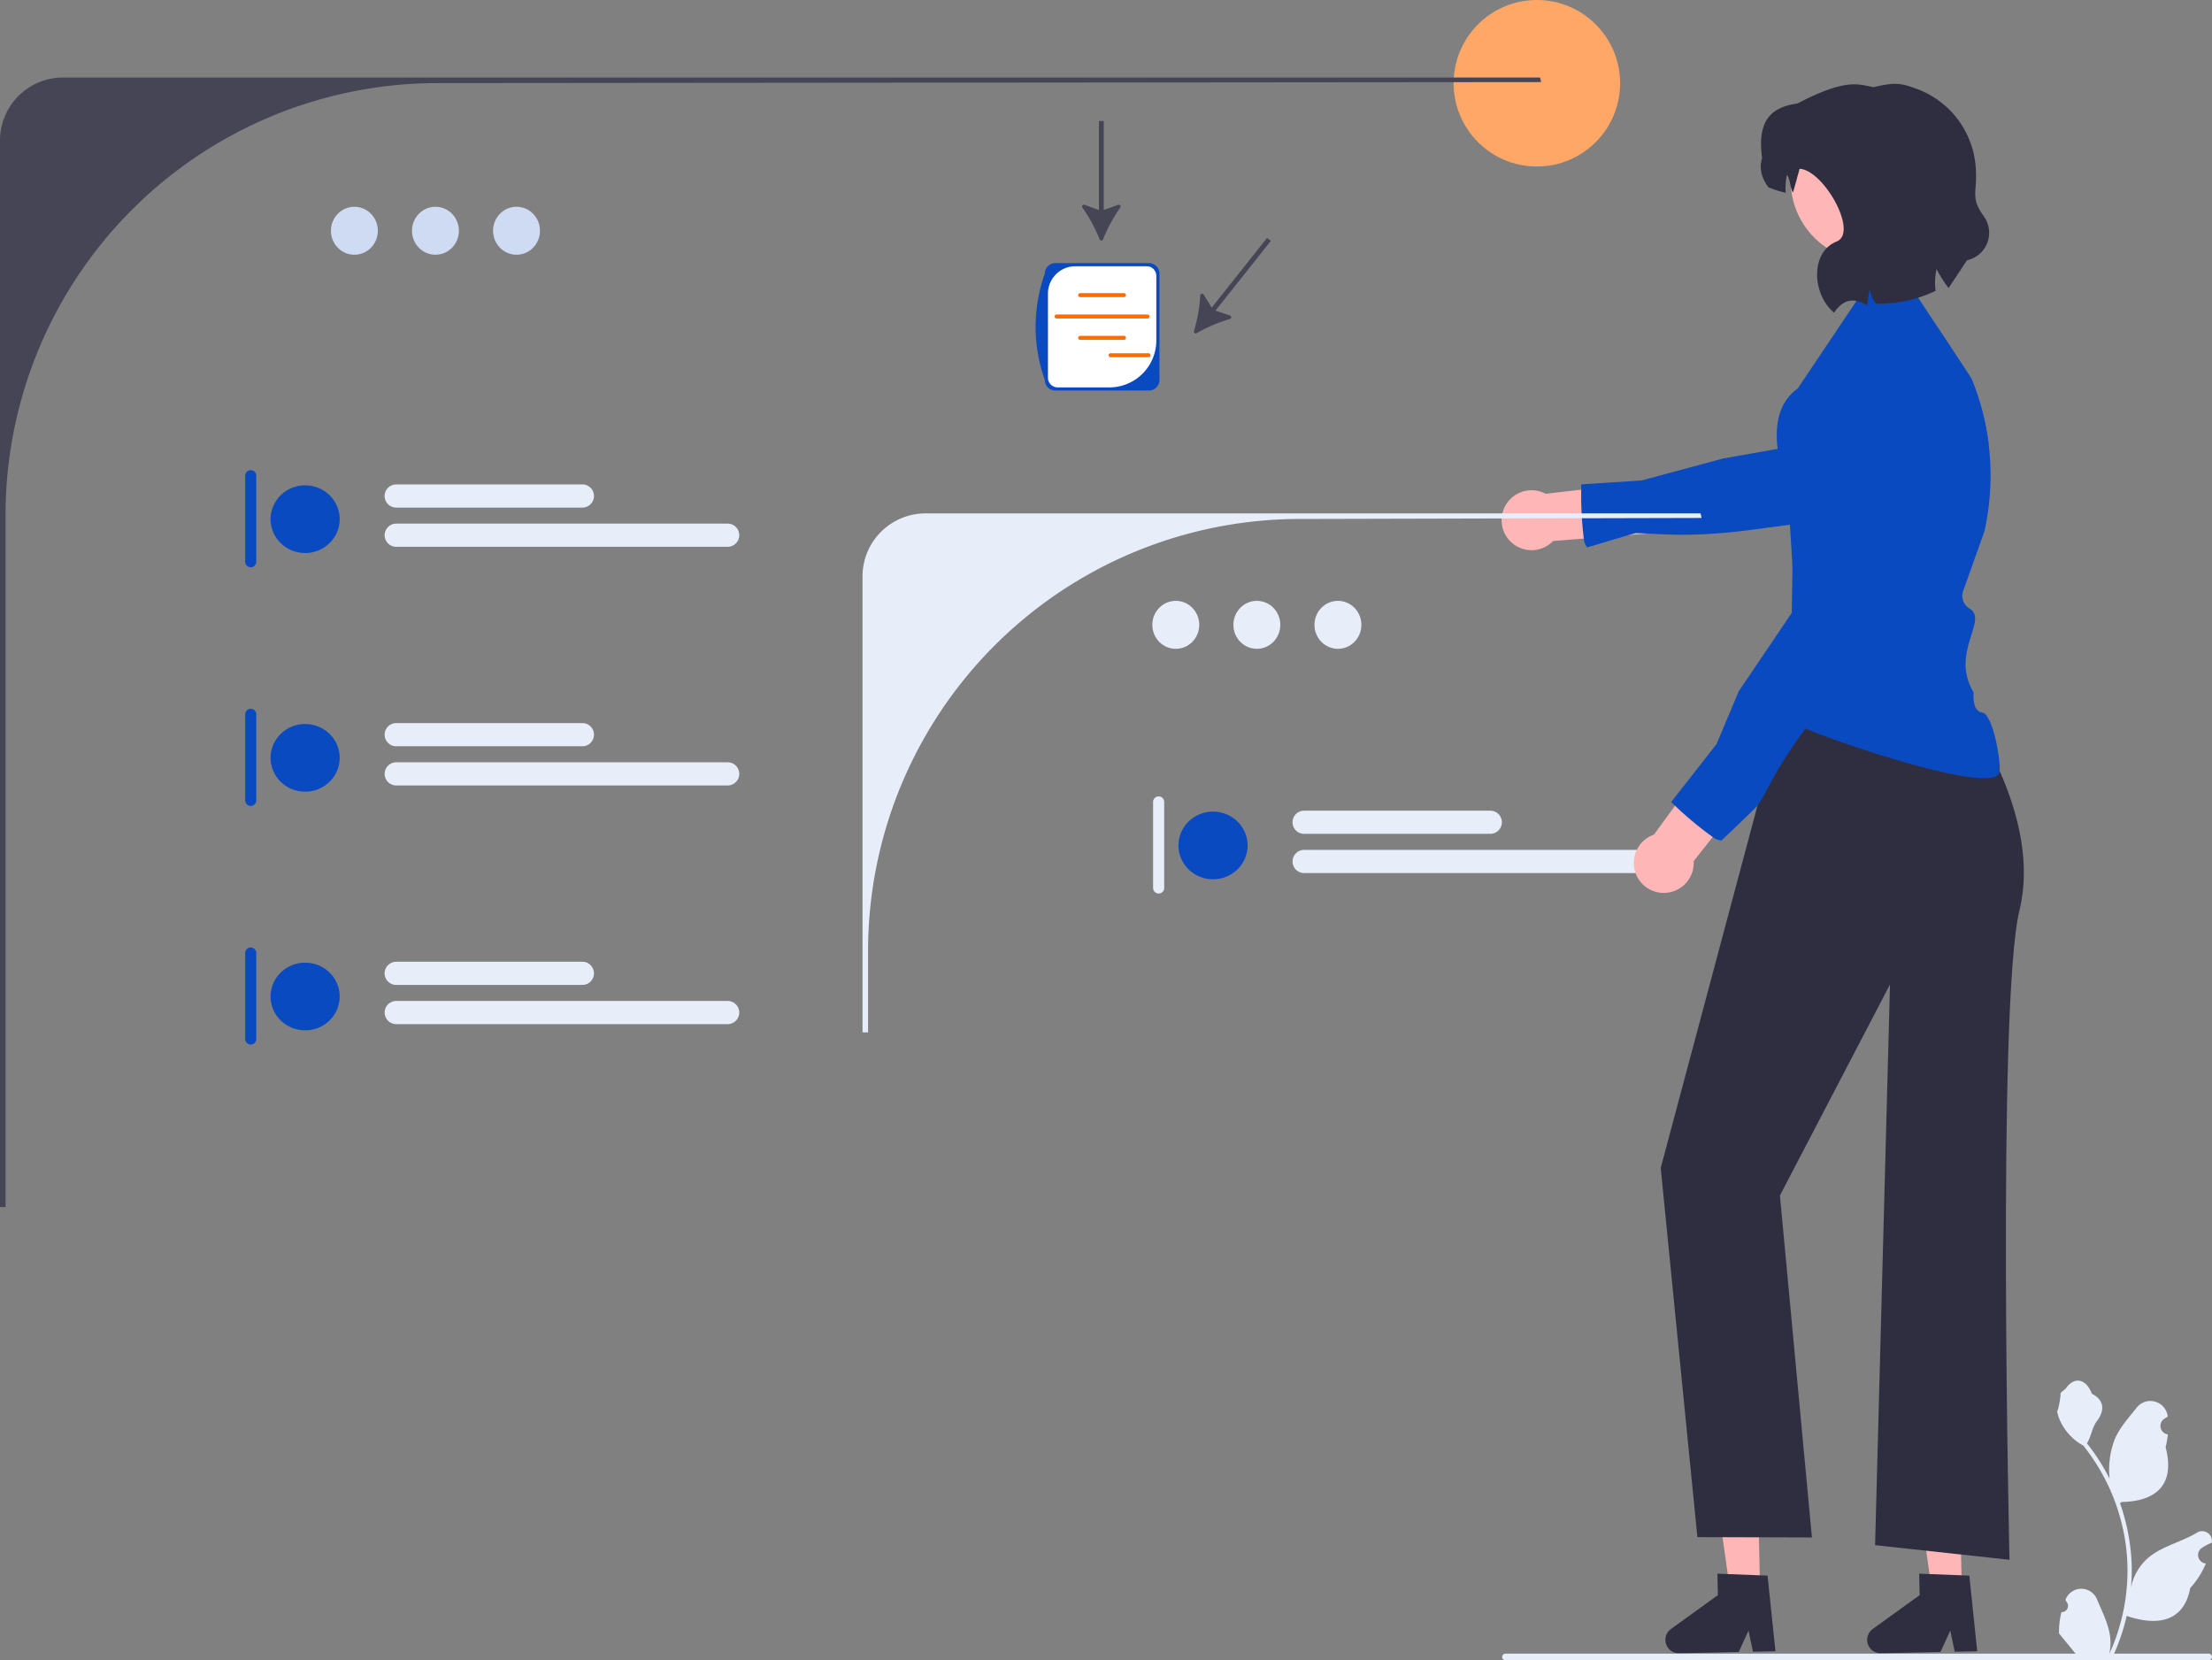 <svg id="undraw_start_building_re_xani" xmlns="http://www.w3.org/2000/svg" width="600" height="450.307" viewBox="0 0 600 450.307">
  <rect x="0" y="0" width="600" height="450.307" fill="#808080" stroke="none"/>
  <circle id="Ellipse_1239" data-name="Ellipse 1239" cx="22.581" cy="22.581" r="22.581" transform="translate(394.289)" fill="#ffa766"/>
  <g id="Group_24612" data-name="Group 24612" transform="translate(450.46 183.996)">
    <g id="Group_24610" data-name="Group 24610" transform="translate(1.276 215.103)">
      <path id="Path_19464" data-name="Path 19464" d="M630.081,562.281l-8.133.168-4.533-31.986,12-.249Z" transform="translate(-604.414 -530.214)" fill="#ffb6b6"/>
      <path id="Path_19465" data-name="Path 19465" d="M600.143,585.077a3.641,3.641,0,0,0,3.711,3.562l16.169-.336,2.663-5.819,1.207,5.735,6.1-.122-2.14-20.519-2.126-.079-8.673-.344-2.8-.106.121,5.82-12.729,9.186a3.636,3.636,0,0,0-1.506,3.023Z" transform="translate(-600.142 -539.323)" fill="#2f2e41"/>
    </g>
    <g id="Group_24611" data-name="Group 24611" transform="translate(56.006 215.103)">
      <path id="Path_19466" data-name="Path 19466" d="M702.792,562.281l-8.133.168-4.534-31.986,12-.249Z" transform="translate(-677.125 -530.214)" fill="#ffb6b6"/>
      <path id="Path_19467" data-name="Path 19467" d="M672.854,585.077a3.641,3.641,0,0,0,3.711,3.562l16.169-.336,2.663-5.819,1.207,5.735,6.1-.122-2.139-20.519-2.126-.079-8.673-.344-2.8-.106.121,5.82-12.729,9.186a3.635,3.635,0,0,0-1.506,3.023Z" transform="translate(-672.854 -539.323)" fill="#2f2e41"/>
    </g>
    <path id="Path_19468" data-name="Path 19468" d="M633.587,245.687l44.78-1.244-2.488,3.732,5.666,5.6S702,281.76,695.781,307.259s-2.718,176.251-2.718,176.251L656.6,479.537l4.043-152.064-29.853,57.218,8.68,92.76-31.07-.091-9.951-100.132Z" transform="translate(-598.448 -244.443)" fill="#2f2e41"/>
  </g>
  <path id="Path_19469" data-name="Path 19469" d="M394.7,75.713a.5.5,0,0,0,.919,0,41.986,41.986,0,0,1,4.669-8.622.5.5,0,0,0-.573-.76l-3.9,1.411V43.591h-1.306V67.743l-3.9-1.412a.5.5,0,0,0-.573.76,42.025,42.025,0,0,1,4.67,8.622Z" transform="translate(-96.425 -10.779)" fill="#464555"/>
  <path id="Path_19470" data-name="Path 19470" d="M430.253,111a.5.5,0,0,0,.72.571,41.985,41.985,0,0,1,9.018-3.848.5.5,0,0,0,.024-.952l-3.933-1.321L451.1,86.537l-1.023-.812-15.02,18.913-2.178-3.533a.5.5,0,0,0-.922.239A42.026,42.026,0,0,1,430.253,111Z" transform="translate(-106.39 -21.199)" fill="#464555"/>
  <g id="Group_24613" data-name="Group 24613" transform="translate(407.308 88.338)">
    <path id="Path_19471" data-name="Path 19471" d="M553.07,177.016l24.118-2.78,3.51,13.556-25.6,2.032a8.127,8.127,0,1,1-2.025-12.808Z" transform="translate(-541.119 -131.425)" fill="#ffb6b6"/>
    <path id="Path_19472" data-name="Path 19472" d="M675.645,131.684l-9.439-14.324a41.394,41.394,0,0,0-4.358,3.944l-1.957,1.347-6.323,5.653-17.9,15.98-5.954,5.322-6.646,1.167-14.67,2.582-22.217,5.978-16.36,1.06c-.008.331-.008.828-.008,1.445a94.694,94.694,0,0,0,.7,13.263,4.207,4.207,0,0,0,.881,2.371c.12.083,12.649-3.83,13.281-3.837,5.1-.008,13.613,1.391,30.8-.845,10.207-1.34,19.194-2.559,22.973-3.079l.083-.015,2.732-1.325,30-14.527,9.055-4.388A68.988,68.988,0,0,0,675.645,131.684Z" transform="translate(-548.215 -117.36)" fill="#0a4ac1"/>
  </g>
  <path id="Path_19473" data-name="Path 19473" d="M17.079,27.941A17.079,17.079,0,0,0,0,45.02V334.3H1.505V146.629A117.182,117.182,0,0,1,118.688,29.446l299.342-.274-.274-1.232Z" transform="translate(0 -6.909)" fill="#464555"/>
  <ellipse id="Ellipse_1240" data-name="Ellipse 1240" cx="6.365" cy="6.507" rx="6.365" ry="6.507" transform="translate(89.761 56.082)" fill="#cedbf3"/>
  <ellipse id="Ellipse_1241" data-name="Ellipse 1241" cx="6.365" cy="6.507" rx="6.365" ry="6.507" transform="translate(111.75 56.082)" fill="#cedbf3"/>
  <ellipse id="Ellipse_1242" data-name="Ellipse 1242" cx="6.365" cy="6.507" rx="6.365" ry="6.507" transform="translate(133.74 56.082)" fill="#cedbf3"/>
  <g id="Group_24616" data-name="Group 24616" transform="translate(233.961 139.252)">
    <path id="Path_19474" data-name="Path 19474" d="M327.9,185a17.079,17.079,0,0,0-17.079,17.079V325.758h1.505v-22.07A117.182,117.182,0,0,1,429.511,186.506l108.905-.274L538.143,185Z" transform="translate(-310.824 -185)" fill="#e7edf9"/>
    <g id="Group_24615" data-name="Group 24615" transform="translate(78.812 76.756)">
      <path id="Path_19475" data-name="Path 19475" d="M417.033,286.973a1.507,1.507,0,0,0-1.505,1.505v23.334a1.505,1.505,0,0,0,3.011,0V288.478A1.507,1.507,0,0,0,417.033,286.973Z" transform="translate(-415.527 -286.973)" fill="#e7edf9"/>
      <g id="Group_24614" data-name="Group 24614" transform="translate(6.878 3.876)">
        <ellipse id="Ellipse_1243" data-name="Ellipse 1243" cx="9.381" cy="9.184" rx="9.381" ry="9.184" transform="translate(0 0.242)" fill="#0a4ac1"/>
        <path id="Path_19476" data-name="Path 19476" d="M519.42,298.4h-50.5a3.142,3.142,0,1,1,0-6.284h50.5a3.142,3.142,0,1,1,0,6.284Z" transform="translate(-434.833 -292.121)" fill="#e7edf9"/>
        <path id="Path_19477" data-name="Path 19477" d="M558.827,312.532h-89.9a3.142,3.142,0,0,1,0-6.284h89.9a3.142,3.142,0,1,1,0,6.284Z" transform="translate(-434.833 -295.615)" fill="#e7edf9"/>
      </g>
    </g>
    <ellipse id="Ellipse_1244" data-name="Ellipse 1244" cx="6.365" cy="6.507" rx="6.365" ry="6.507" transform="translate(78.603 23.715)" fill="#e7edf9"/>
    <ellipse id="Ellipse_1245" data-name="Ellipse 1245" cx="6.365" cy="6.507" rx="6.365" ry="6.507" transform="translate(100.592 23.715)" fill="#e7edf9"/>
    <ellipse id="Ellipse_1246" data-name="Ellipse 1246" cx="6.365" cy="6.507" rx="6.365" ry="6.507" transform="translate(122.582 23.715)" fill="#e7edf9"/>
  </g>
  <path id="Path_19478" data-name="Path 19478" d="M89.86,169.406a1.507,1.507,0,0,0-1.505,1.505v23.334a1.505,1.505,0,0,0,3.011,0V170.911A1.507,1.507,0,0,0,89.86,169.406Z" transform="translate(-21.849 -41.892)" fill="#0a4ac1"/>
  <g id="Group_24617" data-name="Group 24617" transform="translate(73.384 131.389)">
    <ellipse id="Ellipse_1247" data-name="Ellipse 1247" cx="9.381" cy="9.184" rx="9.381" ry="9.184" transform="translate(0 0.242)" fill="#0a4ac1"/>
    <path id="Path_19479" data-name="Path 19479" d="M192.247,180.838h-50.5a3.142,3.142,0,1,1,0-6.284h50.5a3.142,3.142,0,0,1,0,6.284Z" transform="translate(-107.66 -174.554)" fill="#e7edf9"/>
    <path id="Path_19480" data-name="Path 19480" d="M231.654,194.965h-89.9a3.142,3.142,0,1,1,0-6.284h89.9a3.142,3.142,0,1,1,0,6.284Z" transform="translate(-107.66 -178.048)" fill="#e7edf9"/>
  </g>
  <path id="Path_19481" data-name="Path 19481" d="M89.86,255.406a1.507,1.507,0,0,0-1.505,1.505v23.334a1.505,1.505,0,1,0,3.011,0V256.911A1.507,1.507,0,0,0,89.86,255.406Z" transform="translate(-21.849 -63.158)" fill="#0a4ac1"/>
  <g id="Group_24618" data-name="Group 24618" transform="translate(73.384 196.123)">
    <ellipse id="Ellipse_1248" data-name="Ellipse 1248" cx="9.381" cy="9.184" rx="9.381" ry="9.184" transform="translate(0 0.242)" fill="#0a4ac1"/>
    <path id="Path_19482" data-name="Path 19482" d="M192.247,266.838h-50.5a3.142,3.142,0,1,1,0-6.284h50.5a3.142,3.142,0,0,1,0,6.284Z" transform="translate(-107.66 -260.554)" fill="#e7edf9"/>
    <path id="Path_19483" data-name="Path 19483" d="M231.654,280.965h-89.9a3.142,3.142,0,1,1,0-6.284h89.9a3.142,3.142,0,1,1,0,6.284Z" transform="translate(-107.66 -264.048)" fill="#e7edf9"/>
  </g>
  <g id="Group_24620" data-name="Group 24620" transform="translate(66.505 256.981)">
    <path id="Path_19484" data-name="Path 19484" d="M89.86,341.406a1.507,1.507,0,0,0-1.505,1.505v23.334a1.505,1.505,0,1,0,3.011,0V342.911A1.507,1.507,0,0,0,89.86,341.406Z" transform="translate(-88.354 -341.406)" fill="#0a4ac1"/>
    <g id="Group_24619" data-name="Group 24619" transform="translate(6.878 3.875)">
      <ellipse id="Ellipse_1249" data-name="Ellipse 1249" cx="9.381" cy="9.184" rx="9.381" ry="9.184" transform="translate(0 0.242)" fill="#0a4ac1"/>
      <path id="Path_19485" data-name="Path 19485" d="M192.247,352.838h-50.5a3.142,3.142,0,1,1,0-6.284h50.5a3.142,3.142,0,0,1,0,6.284Z" transform="translate(-107.66 -346.554)" fill="#e7edf9"/>
      <path id="Path_19486" data-name="Path 19486" d="M231.654,366.965h-89.9a3.142,3.142,0,1,1,0-6.284h89.9a3.142,3.142,0,1,1,0,6.284Z" transform="translate(-107.66 -350.048)" fill="#e7edf9"/>
    </g>
  </g>
  <path id="Path_19487" data-name="Path 19487" d="M700.7,234.177c-.931,7.089-49.19-9.695-54.948-12.8-10.771-5.788.5.148.5.148L645,186,643.7,164.835s-.73-5.623-2.258-12.8c-.346-1.611-.715-3.478-.948-5.457-.662-5.713-.158-12.352,5.465-16.372l19.608-29.235,9.657-.565,8.408,12.759,9.439,14.324A69.313,69.313,0,0,1,696.6,168.93L690.7,185.5a4.032,4.032,0,0,0,1.852,4.373c5.266,3.185-5.394,11.94,1.129,22.785,0,0-.61,4.983,2.3,5.42s5.122,13.117,4.73,16.1Z" transform="translate(-158.328 -24.83)" fill="#0a4ac1"/>
  <g id="Group_24621" data-name="Group 24621" transform="translate(443.163 97.872)">
    <path id="Path_19488" data-name="Path 19488" d="M594.211,294.309,608.53,274.7l12.341,6.617L604.995,301.51a8.127,8.127,0,1,1-10.783-7.2Z" transform="translate(-588.754 -165.802)" fill="#ffb6b6"/>
    <path id="Path_19489" data-name="Path 19489" d="M658.015,134.858a27.4,27.4,0,0,0-11.3-4.75c-5.745-1-8.968,7.265-10.234,15.328a47.178,47.178,0,0,0-.554,10.13l-.338,2.359-.2,12.214-.467,28.238-14.383,21.294-6.022,14.3L602.21,249.7c.24.231.607.568,1.06.991a95.193,95.193,0,0,0,10.215,8.479,4.273,4.273,0,0,0,2.335.957c.141-.031,8.806-8.377,9.234-8.844,2.874-3.129,3.44-7.327,12.13-19.531,7.915-11.107,15.633-22.152,18.421-26.148l.051-.072,12.529-41.321,1.139-3.746a27.541,27.541,0,0,0-11.309-25.61Z" transform="translate(-592.081 -130.025)" fill="#0a4ac1"/>
  </g>
  <path id="Path_19490" data-name="Path 19490" d="M666.7,137.258l-.068-.029c-.194.016-.385.028-.573.029Z" transform="translate(-164.707 -33.935)" fill="#2f2e41"/>
  <circle id="Ellipse_1250" data-name="Ellipse 1250" cx="21.895" cy="21.895" r="21.895" transform="translate(485.716 27.085)" fill="#ffb6b6"/>
  <path id="Path_19491" data-name="Path 19491" d="M634.875,50.366c-1.478-10.614,2.831-13.862,9.574-14.823,13.341-6.933,16.4-5.19,20.626-4.438l1.554-.334c4.77-1.026,6.5-.588,10.742,1.015a24.526,24.526,0,0,1,15.476,21.468c.448,6.576-1.613,7.6,2.2,12.941a7.615,7.615,0,0,1-4.6,11.868L685.462,85.6a35.152,35.152,0,0,1-3.282-5.153,17.534,17.534,0,0,0-.255,5.914,35.274,35.274,0,0,1-16.118,3.468,6.362,6.362,0,0,1-1.642-4.147,29.506,29.506,0,0,0-.776,4.667c-3.613-2.326-6.6-1.643-8.983,1.933-6.022-4.991-6.494-16.428.665-19.293,6.056-2.424-3.5-19.39-10.011-19.736-.042,0-1.777,6.558-1.838,6.434-.919-1.838-.5-2.846-1.6-4.86a16.617,16.617,0,0,0-.339,4.937,27.49,27.49,0,0,1-4.71-1.5c-1.84-2.5-2.551-5.116-1.7-7.9Z" transform="translate(-156.907 -7.472)" fill="#2f2e41"/>
  <path id="Path_19492" data-name="Path 19492" d="M742.47,560.282a1.708,1.708,0,0,0,1.238-2.961l-.117-.465.047-.112a4.587,4.587,0,0,1,8.462.031c1.384,3.333,3.146,6.672,3.58,10.2a13.57,13.57,0,0,1-.238,4.667,54.408,54.408,0,0,0,4.949-22.6,52.531,52.531,0,0,0-.326-5.858q-.27-2.392-.749-4.75A55.037,55.037,0,0,0,748.4,515.108a14.646,14.646,0,0,1-6.092-6.32,11.176,11.176,0,0,1-1.016-3.053c.3.039,1.118-4.478.895-4.755.413-.627,1.153-.939,1.6-1.551,2.245-3.044,5.338-2.512,6.952,1.624,3.449,1.741,3.482,4.628,1.366,7.4-1.346,1.766-1.531,4.157-2.713,6.048.122.156.248.306.37.462a55.4,55.4,0,0,1,5.782,9.159,23.026,23.026,0,0,1,1.375-10.7c1.316-3.174,3.782-5.848,5.954-8.592a4.726,4.726,0,0,1,8.418,2.321l.013.121q-.484.273-.947.58a2.317,2.317,0,0,0,.934,4.216l.047.007a23.061,23.061,0,0,1-.608,3.447c2.786,10.776-3.229,14.7-11.819,14.877-.19.1-.374.194-.564.287a56.538,56.538,0,0,1,3.043,14.322,53.623,53.623,0,0,1-.039,8.659l.015-.1a14.17,14.17,0,0,1,4.837-8.182c3.723-3.058,8.982-4.184,13-6.642a2.659,2.659,0,0,1,4.073,2.587l-.016.107a15.569,15.569,0,0,0-1.745.841q-.484.273-.947.58a2.317,2.317,0,0,0,.934,4.217l.047.007.1.015a23.073,23.073,0,0,1-4.244,6.646c-1.742,9.407-9.225,10.3-17.23,7.56h0a56.523,56.523,0,0,1-3.8,11.085H742.81c-.049-.151-.092-.306-.136-.457a15.413,15.413,0,0,0,3.753-.224c-1.006-1.235-2.013-2.479-3.019-3.714a.841.841,0,0,1-.063-.073c-.51-.632-1.026-1.259-1.536-1.891h0a22.572,22.572,0,0,1,.661-5.751h0Z" transform="translate(-183.312 -123.022)" fill="#e7edf9"/>
  <path id="Path_19493" data-name="Path 19493" d="M541.306,596.76a.893.893,0,0,0,.9.9H732.856a.9.9,0,1,0,0-1.791H542.2A.893.893,0,0,0,541.306,596.76Z" transform="translate(-133.857 -147.349)" fill="#e7edf9"/>
  <g id="Group_24623" data-name="Group 24623" transform="translate(280.911 71.357)">
    <path id="Path_19494" data-name="Path 19494" d="M403.93,129.362H378.547a2.861,2.861,0,0,1-2.858-2.858,42.979,42.979,0,0,1,0-28.846,2.861,2.861,0,0,1,2.858-2.858H403.93a2.861,2.861,0,0,1,2.858,2.858V126.5A2.861,2.861,0,0,1,403.93,129.362Z" transform="translate(-373.197 -94.799)" fill="#0a4ac1"/>
    <path id="Path_19495" data-name="Path 19495" d="M385.084,95.93a7.445,7.445,0,0,0-7.445,7.445v22.8a2.619,2.619,0,0,0,2.619,2.618h14.037a12.74,12.74,0,0,0,12.74-12.74v-17.5a2.618,2.618,0,0,0-2.619-2.618H385.084Z" transform="translate(-374.296 -95.079)" fill="#fff"/>
    <g id="Group_24622" data-name="Group 24622" transform="translate(5.149 8.148)">
      <path id="Path_19496" data-name="Path 19496" d="M400.937,106.71H389.053a.543.543,0,1,1,0-1.087h11.884a.543.543,0,0,1,0,1.087Z" transform="translate(-382.132 -105.624)" fill="#ff6d00"/>
      <path id="Path_19497" data-name="Path 19497" d="M400.937,122.1H389.053a.543.543,0,1,1,0-1.087h11.884a.543.543,0,0,1,0,1.087Z" transform="translate(-382.132 -109.43)" fill="#ff6d00"/>
      <path id="Path_19498" data-name="Path 19498" d="M405.219,114.412H380.581a.543.543,0,1,1,0-1.087h24.638a.543.543,0,0,1,0,1.087Z" transform="translate(-380.037 -107.528)" fill="#ff6d00"/>
    </g>
    <path id="Path_19499" data-name="Path 19499" d="M410.321,128.361h-10.28a.543.543,0,1,1,0-1.087h10.28a.543.543,0,0,1,0,1.087Z" transform="translate(-379.701 -102.83)" fill="#ff6d00"/>
  </g>
</svg>
